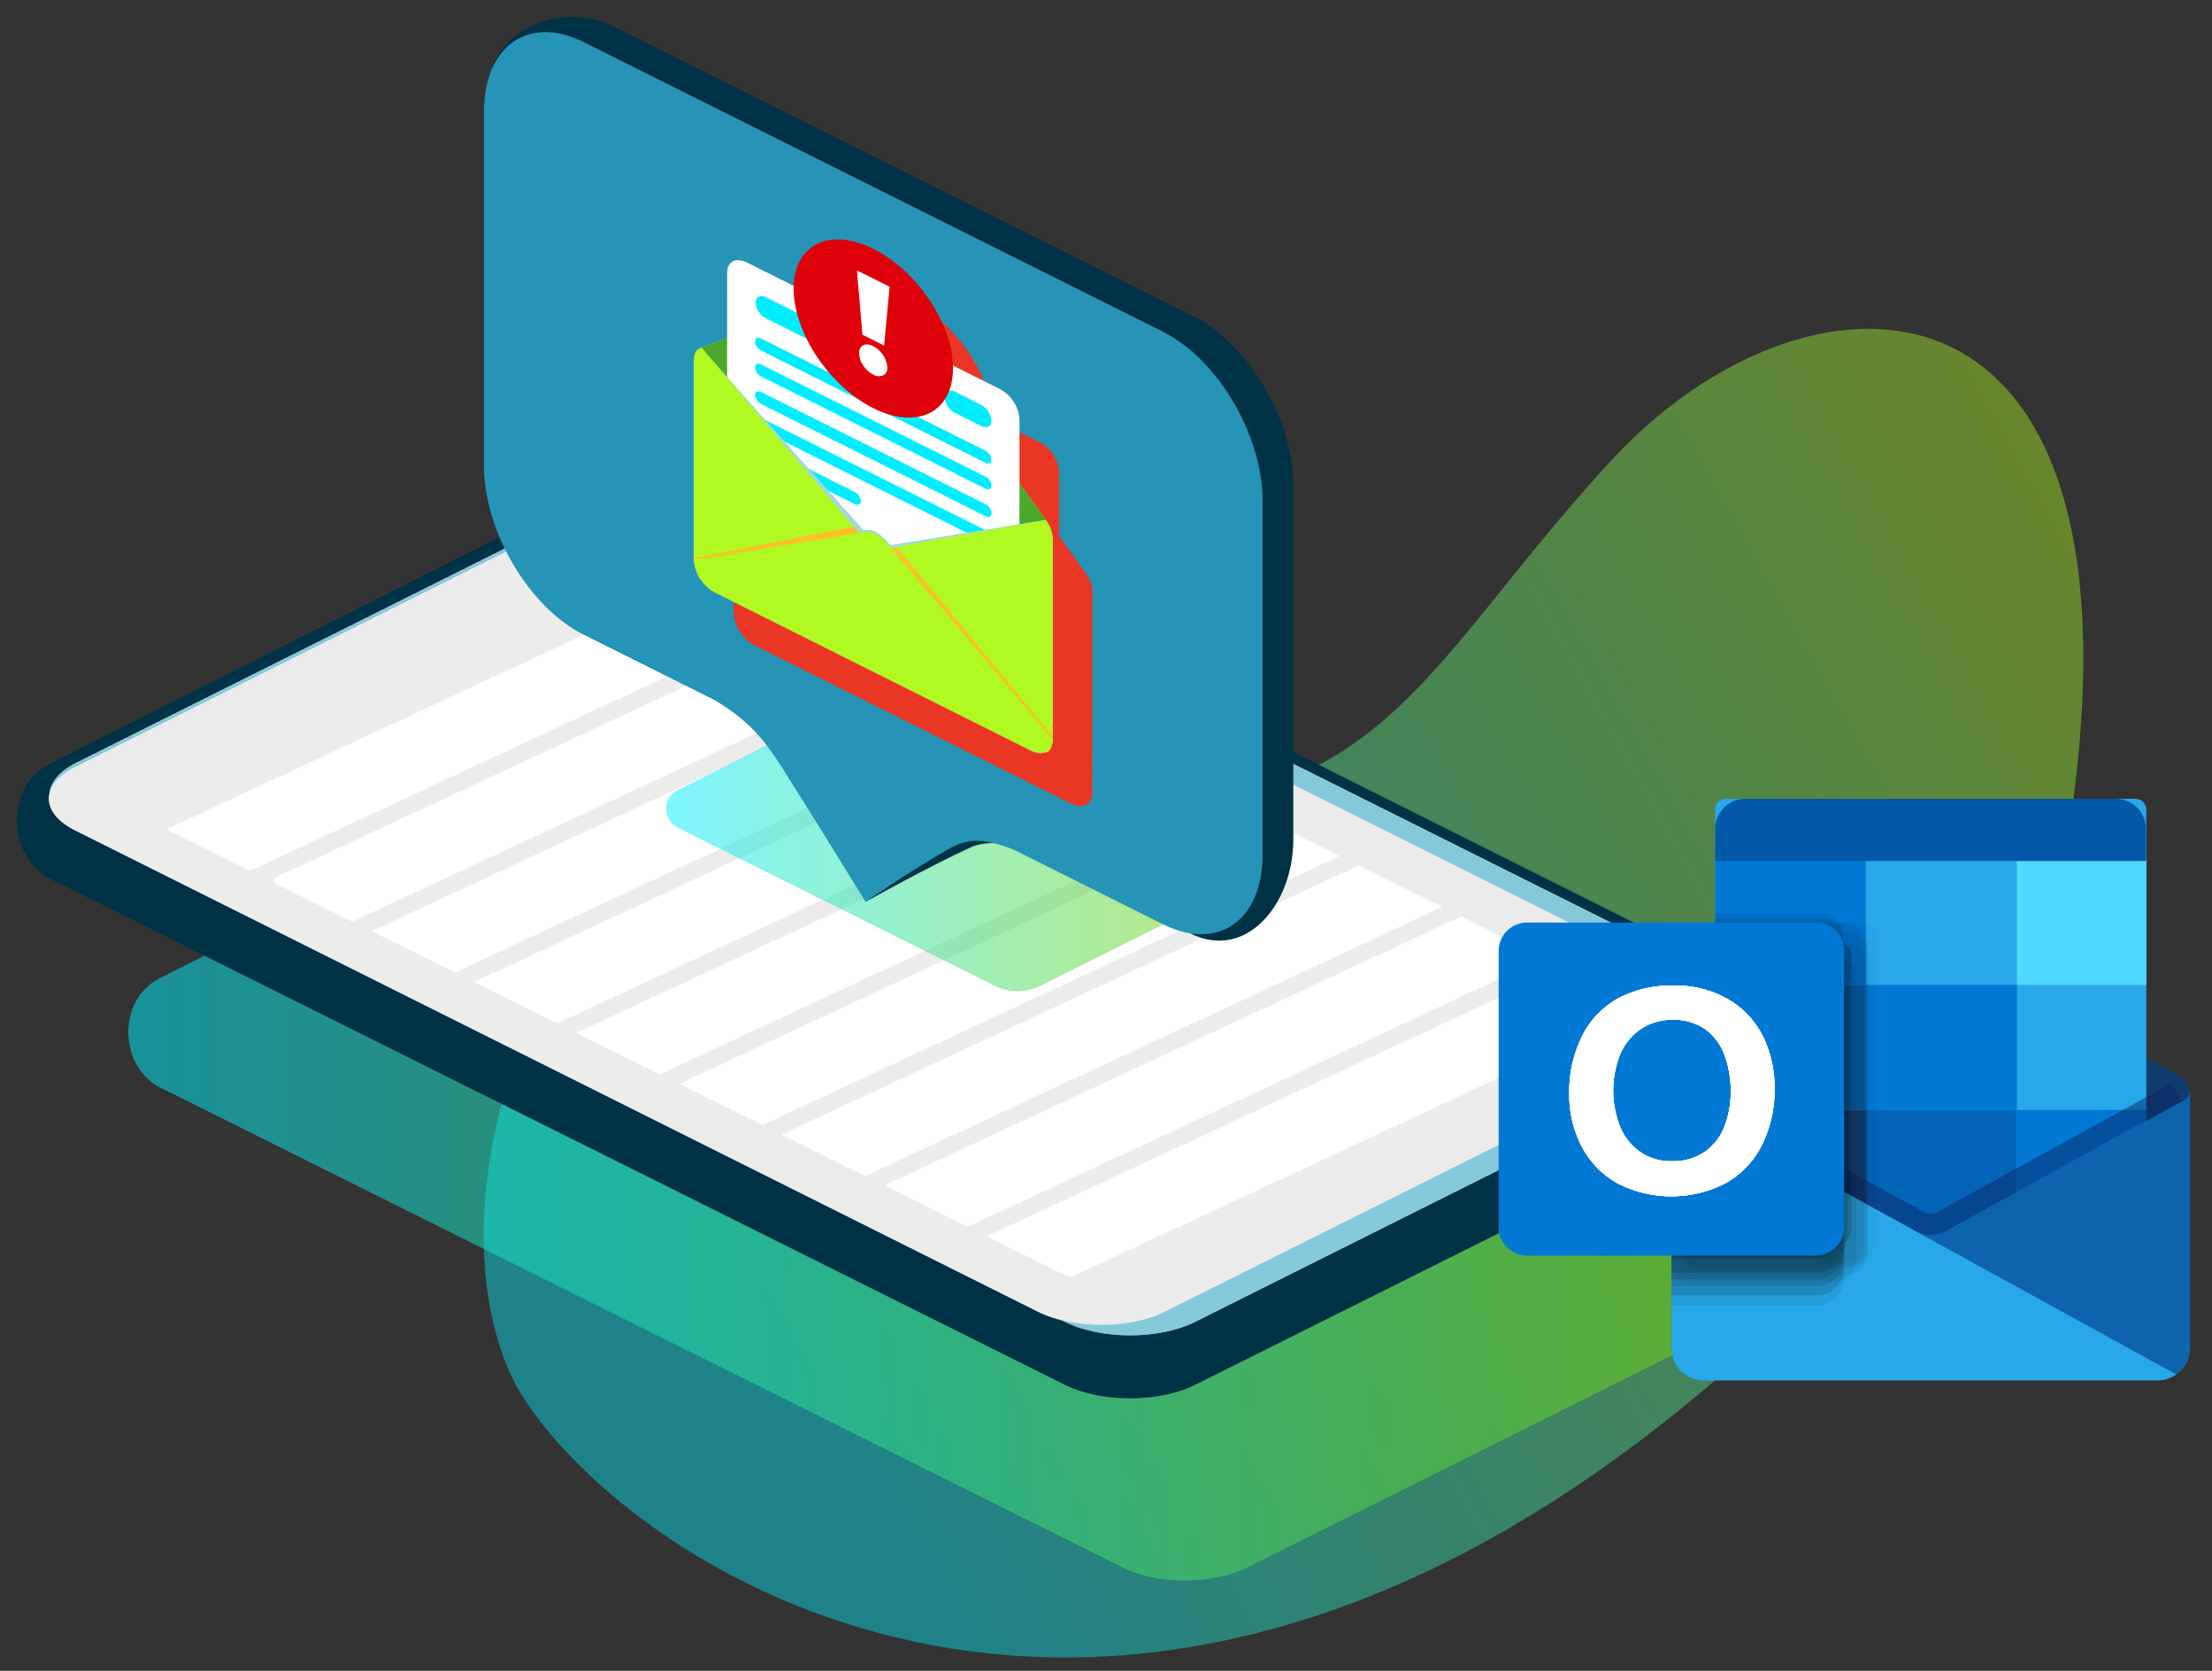 <svg xmlns="http://www.w3.org/2000/svg" xmlns:xlink="http://www.w3.org/1999/xlink" viewBox="0 0 395.523 298.826">
  <rect x="0" y="0" width="395.523" height="298.826" fill="#333333" stroke="none"/>
  <defs>
    <path id="reuse-35" fill="url(#L)" d="M47.106,89.218a15.94,15.94,0,0,1,6.405-6.848,20.132,20.132,0,0,1,10.213-2.361,18.478,18.478,0,0,1,9.446,2.361,15.851,15.851,0,0,1,6.258,6.494,20.662,20.662,0,0,1,2.184,9.623,21.754,21.754,0,0,1-2.273,10.066,15.94,15.94,0,0,1-6.435,6.76,21.105,21.105,0,0,1-19.452,0,16.265,16.265,0,0,1-6.317-6.553,20.1,20.1,0,0,1-2.214-9.5,22.138,22.138,0,0,1,2.184-9.977Zm6.907,16.058a10.1,10.1,0,0,0,3.6,4.487,9.564,9.564,0,0,0,5.638,1.653,10.007,10.007,0,0,0,5.9-1.682,9.741,9.741,0,0,0,3.513-4.516,17.032,17.032,0,0,0,1.122-6.287,18.183,18.183,0,0,0-1.063-6.376,9.976,9.976,0,0,0-3.365-4.664,9.623,9.623,0,0,0-5.9-1.771A9.859,9.859,0,0,0,57.7,87.772a10.449,10.449,0,0,0-3.69,4.516A17.475,17.475,0,0,0,54.014,105.276Z"/>
    <path id="reuse-34" fill="#fff" d="M47.106,89.218a15.94,15.94,0,0,1,6.405-6.848,20.132,20.132,0,0,1,10.213-2.361,18.478,18.478,0,0,1,9.446,2.361,15.851,15.851,0,0,1,6.258,6.494,20.662,20.662,0,0,1,2.184,9.623,21.754,21.754,0,0,1-2.273,10.066,15.94,15.94,0,0,1-6.435,6.76,21.105,21.105,0,0,1-19.452,0,16.265,16.265,0,0,1-6.317-6.553,20.1,20.1,0,0,1-2.214-9.5,22.138,22.138,0,0,1,2.184-9.977Zm6.907,16.058a10.1,10.1,0,0,0,3.6,4.487,9.564,9.564,0,0,0,5.638,1.653,10.007,10.007,0,0,0,5.9-1.682,9.741,9.741,0,0,0,3.513-4.516,17.032,17.032,0,0,0,1.122-6.287,18.183,18.183,0,0,0-1.063-6.376,9.976,9.976,0,0,0-3.365-4.664,9.623,9.623,0,0,0-5.9-1.771A9.859,9.859,0,0,0,57.7,87.772a10.449,10.449,0,0,0-3.69,4.516A17.475,17.475,0,0,0,54.014,105.276Z"/>
    <path id="reuse-33" fill="#fff" d="M1816.674,3797.791l.018.009Z"/>
    <path id="reuse-32" fill="#fff" d="M2051.871,3688.094h0l.1-.048Z"/>
    <path id="reuse-31" fill="#fff" d="M2018.157,3671.2l-.017-.008Z"/>
    <path id="reuse-30" d="M0 0L0 0"/>
    <path id="reuse-29" fill="#fff" d="M1801.659,3630.749l14.891,7.388-103.194,48.121-14.891-7.388Z"/>
    <path id="reuse-28" fill="#fff" d="M1718.009,3589.247l14.891,7.388-103.195,48.12-14.891-7.388Z"/>
    <path id="reuse-27" fill="#fff" d="M1550.731,3506.254l14.891,7.388-103.194,48.121-14.891-7.389Z"/>
    <path id="reuse-26" fill="#fff" d="M1774.872,3777.052l.018.009Z"/>
    <path id="reuse-25" fill="#fff" d="M2010.069,3667.354h0l.1-.048Z"/>
    <path id="reuse-24" fill="#fff" d="M1976.333,3650.451l-.018-.009Z"/>
    <path id="reuse-23" fill="#fff" d="M1699.224,3739.358h0l-.1.048Z"/>
    <path id="reuse-22" fill="#fff" d="M1733.047,3756.3l.018.008Z"/>
    <path id="reuse-21" fill="#fff" d="M1968.244,3646.6h0l.1-.048Z"/>
    <path id="reuse-20" fill="#fff" d="M1934.531,3629.711l-.018-.009Z"/>
    <path id="reuse-19" fill="#fff" d="M1691.222,3735.55l.018.009Z"/>
    <path id="reuse-18" fill="#fff" d="M1926.419,3625.852h0l.1-.048Z"/>
    <path id="reuse-17" fill="#fff" d="M1892.706,3608.96l-.018-.009Z"/>
    <path id="reuse-16" fill="#fff" d="M1615.574,3697.856h0l-.1.048Z"/>
    <path id="reuse-15" fill="#fff" d="M1649.4,3714.8l.018.008Z"/>
    <path id="reuse-14" fill="#fff" d="M1884.594,3605.1h0l.1-.048Z"/>
    <path id="reuse-13" fill="#fff" d="M1850.881,3588.209l-.018-.009Z"/>
    <path id="reuse-12" fill="#fff" d="M1607.595,3694.059l.018.009Z"/>
    <path id="reuse-11" fill="#fff" d="M1842.793,3584.361h0l.1-.048Z"/>
    <path id="reuse-10" fill="#fff" d="M1809.056,3567.458l-.018-.009Z"/>
    <path id="reuse-9" fill="#fff" d="M1565.77,3673.307l.018.008Z"/>
    <path id="reuse-8" fill="#fff" d="M1800.968,3563.61h0l.1-.048Z"/>
    <path id="reuse-7" fill="#fff" d="M1767.254,3546.719l-.018-.009Z"/>
    <path id="reuse-6" fill="#fff" d="M1523.945,3652.556l.018.009Z"/>
    <path id="reuse-5" fill="#fff" d="M1759.142,3542.859h0l.1-.048Z"/>
    <path id="reuse-4" fill="#fff" d="M1725.429,3525.968l-.018-.009Z"/>
    <path id="reuse-3" fill="#fff" d="M1448.3,3614.864h0l-.1.048Z"/>
    <path id="reuse-2" fill="#fff" d="M1482.12,3631.805l.018.009Z"/>
    <path id="reuse-1" fill="#fff" d="M1717.318,3522.108h0l.1-.048Z"/>
    <path id="reuse-0" fill="#fff" d="M1683.6,3505.216l-.018-.009Z"/>
  </defs>
  <defs>
    <clipPath id="a">
      <path fill="none" d="M-3 -3H392.523V295.826H-3z"/>
    </clipPath>
    <clipPath id="d">
      <use transform="translate(-1683.586 -3505.207)" xlink:href="#reuse-0"/>
    </clipPath>
    <clipPath id="e">
      <use transform="translate(-1717.318 -3522.06)" xlink:href="#reuse-1"/>
    </clipPath>
    <clipPath id="f">
      <use transform="translate(-1482.12 -3631.805)" xlink:href="#reuse-2"/>
    </clipPath>
    <clipPath id="g">
      <use transform="translate(-1448.194 -3614.864)" xlink:href="#reuse-3"/>
    </clipPath>
    <clipPath id="h">
      <use transform="translate(-1725.411 -3525.959)" xlink:href="#reuse-4"/>
    </clipPath>
    <clipPath id="i">
      <use transform="translate(-1759.142 -3542.811)" xlink:href="#reuse-5"/>
    </clipPath>
    <clipPath id="j">
      <use transform="translate(-1523.945 -3652.556)" xlink:href="#reuse-6"/>
    </clipPath>
    <clipPath id="k">
      <use transform="translate(-1767.236 -3546.71)" xlink:href="#reuse-7"/>
    </clipPath>
    <clipPath id="l">
      <use transform="translate(-1800.968 -3563.562)" xlink:href="#reuse-8"/>
    </clipPath>
    <clipPath id="m">
      <use transform="translate(-1565.77 -3673.307)" xlink:href="#reuse-9"/>
    </clipPath>
    <clipPath id="n">
      <use transform="translate(-1809.038 -3567.449)" xlink:href="#reuse-10"/>
    </clipPath>
    <clipPath id="o">
      <use transform="translate(-1842.793 -3584.313)" xlink:href="#reuse-11"/>
    </clipPath>
    <clipPath id="p">
      <use transform="translate(-1607.595 -3694.059)" xlink:href="#reuse-12"/>
    </clipPath>
    <clipPath id="q">
      <use transform="translate(-1850.863 -3588.2)" xlink:href="#reuse-13"/>
    </clipPath>
    <clipPath id="r">
      <use transform="translate(-1884.594 -3605.053)" xlink:href="#reuse-14"/>
    </clipPath>
    <clipPath id="s">
      <use transform="translate(-1649.397 -3714.798)" xlink:href="#reuse-15"/>
    </clipPath>
    <clipPath id="t">
      <use transform="translate(-1615.471 -3697.856)" xlink:href="#reuse-16"/>
    </clipPath>
    <clipPath id="u">
      <use transform="translate(-1892.688 -3608.951)" xlink:href="#reuse-17"/>
    </clipPath>
    <clipPath id="v">
      <use transform="translate(-1926.419 -3625.804)" xlink:href="#reuse-18"/>
    </clipPath>
    <clipPath id="w">
      <use transform="translate(-1691.222 -3735.55)" xlink:href="#reuse-19"/>
    </clipPath>
    <clipPath id="x">
      <use transform="translate(-1934.513 -3629.702)" xlink:href="#reuse-20"/>
    </clipPath>
    <clipPath id="y">
      <use transform="translate(-1968.244 -3646.555)" xlink:href="#reuse-21"/>
    </clipPath>
    <clipPath id="z">
      <use transform="translate(-1733.047 -3756.301)" xlink:href="#reuse-22"/>
    </clipPath>
    <clipPath id="A">
      <use transform="translate(-1699.121 -3739.358)" xlink:href="#reuse-23"/>
    </clipPath>
    <clipPath id="B">
      <use transform="translate(-1976.315 -3650.442)" xlink:href="#reuse-24"/>
    </clipPath>
    <clipPath id="C">
      <use transform="translate(-2010.069 -3667.306)" xlink:href="#reuse-25"/>
    </clipPath>
    <clipPath id="D">
      <use transform="translate(-1774.872 -3777.052)" xlink:href="#reuse-26"/>
    </clipPath>
    <clipPath id="E">
      <use transform="translate(-1447.537 -3506.254)" xlink:href="#reuse-27"/>
    </clipPath>
    <clipPath id="F">
      <use transform="translate(-1614.814 -3589.247)" xlink:href="#reuse-28"/>
    </clipPath>
    <clipPath id="G">
      <use transform="translate(-1698.464 -3630.749)" xlink:href="#reuse-29"/>
    </clipPath>
    <clipPath id="H">
      <use transform="translate(-2018.14 -3671.193)" xlink:href="#reuse-31"/>
    </clipPath>
    <clipPath id="I">
      <use transform="translate(-2051.871 -3688.046)" xlink:href="#reuse-32"/>
    </clipPath>
    <clipPath id="J">
      <use transform="translate(-1816.674 -3797.791)" xlink:href="#reuse-33"/>
    </clipPath>
    <linearGradient id="b" x1=".137" x2=".883" y1=".588" y2=".597" gradientUnits="objectBoundingBox">
      <stop offset="0" stop-color="#b0f921"/>
      <stop offset="1" stop-color="#00edff"/>
    </linearGradient>
    <linearGradient id="c" x2="1" y1=".5" y2=".5" gradientUnits="objectBoundingBox">
      <stop offset="0" stop-color="#00edff"/>
      <stop offset="1" stop-color="#7bd100"/>
    </linearGradient>
    <linearGradient id="K" x1="-5.228" x2="-5.256" y1="23.073" y2="23.04" gradientUnits="objectBoundingBox">
      <stop offset="0" stop-color="#35b8f1"/>
      <stop offset=".75" stop-color="#0d64ad"/>
    </linearGradient>
    <linearGradient id="L" x1="-12.399" x2="-12.399" y1="31.752" y2="31.649" gradientUnits="objectBoundingBox">
      <stop offset="0" stop-color="#f2f2f2"/>
      <stop offset="1" stop-color="#fff"/>
    </linearGradient>
  </defs>
  <g clip-path="url(#a)" style="isolation:isolate" transform="translate(3 3)">
    <path fill="url(#b)" d="M320.794,110.915c-1.839,42.024-70.085,98.8-119.962,55.435C141.947,114.3,122.763,139.427,68.26,156.305,12.755,173.492-47.516,132.807,57.8,28.124,258.175-54.905,321.085,68.2,320.794,110.915Z" opacity=".42" transform="rotate(150 187.089 146.821)"/>
    <path fill="#fff" d="M0 0H3.282V93.547H0z" transform="translate(139.694 78.392)"/>
    <path fill="url(#c)" d="M1609.841,3716.926c6.064,3.033,15.987,3.033,22.052,0l95.407-47.648c9.451-4.657,9.263-15.846,1.96-19.365l-173.942-87.089c-6.064-3.032-15.165-3.032-21.23,0l-96.6,48.7c-7.972,4.109-7.11,16.7,1.087,19.963Z" opacity=".51" style="mix-blend-mode:multiply;isolation:isolate" transform="translate(-1412.006 -3439.521)"/>
    <path fill="#003245" d="M1573.9,3631.541c6.39,3.2,16.845,3.2,23.235,0l100.529-50.206c9.958-4.907,9.761-16.7,2.065-20.4l-183.28-91.764c-6.39-3.194-15.98-3.194-22.37,0l-101.785,51.31c-8.4,4.33-7.492,17.6,1.145,21.036Z" transform="translate(-1386.459 -3386.853)"/>
    <path fill="#e9ffff" d="M1581.385,3623.612c6.39,3.2,16.845,3.2,23.235,0l96.993-48.5c6.39-3.194,6.39-8.423,0-11.617L1524.8,3475.092c-6.389-3.2-16.846-3.2-23.235,0l-96.992,48.5c-6.39,3.195-6.39,8.423,0,11.618Z" transform="translate(-1393.94 -3390.181)"/>
    <path fill="#2694b6" d="M1581.385,3623.612c6.39,3.2,16.845,3.2,23.235,0l96.993-48.5c6.39-3.194,6.39-8.423,0-11.617L1524.8,3475.092c-6.389-3.2-16.846-3.2-23.235,0l-96.992,48.5c-6.39,3.195-6.39,8.423,0,11.618Z" opacity=".51" style="mix-blend-mode:multiply;isolation:isolate" transform="translate(-1393.94 -3390.181)"/>
    <path fill="#ececec" d="M1576.394,3624.507c6.224,3.112,16.408,3.112,22.632,0l94.474-47.237c6.224-3.112,6.224-8.2,0-11.316l-172.222-86.111c-6.224-3.112-16.409-3.112-22.632,0l-94.474,47.237c-6.224,3.112-6.224,8.2,0,11.316Z" transform="translate(-1393.785 -3392.884)"/>
    <g style="isolation:isolate">
      <use transform="translate(-1553.327 -3408.44)" xlink:href="#reuse-0"/>
      <g clip-path="url(#d)" transform="translate(130.259 96.767)">
        <path fill="#fff" d="M1683.586 3505.207l14.891 7.388zM1683.6 3505.216l-.018-.009z" transform="translate(-1683.586 -3505.207)"/>
      </g>
    </g>
    <g style="isolation:isolate">
      <use transform="translate(-1572.272 -3417.904)" xlink:href="#reuse-1"/>
      <g clip-path="url(#e)" transform="translate(145.046 104.156)">
        <path fill="#fff" d="M1585.355,3522.06l-103.194,48.12Z" transform="translate(-1585.252 -3522.06)"/>
        <use transform="translate(-1717.318 -3522.06)" xlink:href="#reuse-1"/>
      </g>
    </g>
    <g style="isolation:isolate">
      <use transform="translate(-1440.183 -3479.538)" xlink:href="#reuse-2"/>
      <g clip-path="url(#f)" transform="translate(41.937 152.267)">
        <path fill="#fff" d="M1463.085,3622.361l-14.891-7.388Z" transform="translate(-1463.067 -3622.352)"/>
      </g>
    </g>
    <g style="isolation:isolate">
      <use transform="translate(-1421.13 -3470.024)" xlink:href="#reuse-3"/>
      <g clip-path="url(#g)" transform="translate(27.064 144.84)">
        <path fill="#fff" d="M1448.194,3553.328l103.194-48.121Z" transform="translate(-1448.194 -3553.279)"/>
        <use transform="translate(-1448.194 -3614.864)" xlink:href="#reuse-3"/>
      </g>
    </g>
    <g style="isolation:isolate">
      <use transform="translate(-1576.817 -3420.094)" xlink:href="#reuse-4"/>
      <g clip-path="url(#h)" transform="translate(148.594 105.865)">
        <path fill="#fff" d="M1725.411 3525.959l14.891 7.388zM1725.429 3525.968l-.018-.009z" transform="translate(-1725.411 -3525.959)"/>
      </g>
    </g>
    <g style="isolation:isolate">
      <use transform="translate(-1595.76 -3429.558)" xlink:href="#reuse-5"/>
      <g clip-path="url(#i)" transform="translate(163.382 113.253)">
        <path fill="#fff" d="M1627.181,3542.811l-103.195,48.12Z" transform="translate(-1627.077 -3542.811)"/>
        <use transform="translate(-1759.142 -3542.811)" xlink:href="#reuse-5"/>
      </g>
    </g>
    <g style="isolation:isolate">
      <use transform="translate(-1463.672 -3491.192)" xlink:href="#reuse-6"/>
      <g clip-path="url(#j)" transform="translate(60.273 161.364)">
        <path fill="#fff" d="M1504.91,3643.112l-14.891-7.388Z" transform="translate(-1504.892 -3643.103)"/>
        <use transform="translate(-1523.945 -3652.556)" xlink:href="#reuse-6"/>
      </g>
    </g>
    <g style="isolation:isolate">
      <use transform="translate(-1600.306 -3431.748)" xlink:href="#reuse-7"/>
      <g clip-path="url(#k)" transform="translate(166.93 114.962)">
        <path fill="#fff" d="M1767.236 3546.71l14.891 7.388zM1767.254 3546.719l-.018-.009z" transform="translate(-1767.236 -3546.71)"/>
      </g>
    </g>
    <g style="isolation:isolate">
      <use transform="translate(-1619.25 -3441.212)" xlink:href="#reuse-8"/>
      <g clip-path="url(#l)" transform="translate(181.718 122.35)">
        <path fill="#fff" d="M1669.005,3563.562l-103.194,48.12Z" transform="translate(-1668.902 -3563.562)"/>
        <use transform="translate(-1800.968 -3563.562)" xlink:href="#reuse-8"/>
      </g>
    </g>
    <g style="isolation:isolate">
      <use transform="translate(-1487.161 -3502.846)" xlink:href="#reuse-9"/>
      <g clip-path="url(#m)" transform="translate(78.609 170.461)">
        <path fill="#fff" d="M1546.735,3663.863l-14.891-7.388Z" transform="translate(-1546.717 -3663.854)"/>
        <use transform="translate(-1565.77 -3673.307)" xlink:href="#reuse-9"/>
      </g>
    </g>
    <g style="isolation:isolate">
      <use transform="translate(-1623.782 -3443.395)" xlink:href="#reuse-10"/>
      <g clip-path="url(#n)" transform="translate(185.256 124.054)">
        <path fill="#fff" d="M1809.038 3567.449l14.9 7.393zM1809.056 3567.458l-.018-.009z" transform="translate(-1809.038 -3567.449)"/>
      </g>
    </g>
    <g style="isolation:isolate">
      <use transform="translate(-1642.739 -3452.866)" xlink:href="#reuse-11"/>
      <g clip-path="url(#o)" transform="translate(200.054 131.447)">
        <path fill="#fff" d="M1710.83,3584.313l-103.194,48.12Z" transform="translate(-1710.727 -3584.313)"/>
        <use transform="translate(-1842.793 -3584.313)" xlink:href="#reuse-11"/>
      </g>
    </g>
    <g style="isolation:isolate">
      <use transform="translate(-1510.65 -3514.501)" xlink:href="#reuse-12"/>
      <g clip-path="url(#p)" transform="translate(96.945 179.558)">
        <path fill="#fff" d="M1588.547,3684.608l-14.9-7.393Z" transform="translate(-1588.529 -3684.598)"/>
        <use transform="translate(-1607.595 -3694.059)" xlink:href="#reuse-12"/>
      </g>
    </g>
    <g style="isolation:isolate">
      <use transform="translate(-1647.271 -3455.049)" xlink:href="#reuse-13"/>
      <g clip-path="url(#q)" transform="translate(203.592 133.151)">
        <path fill="#fff" d="M1850.863 3588.2l14.891 7.388zM1850.881 3588.209l-.018-.009z" transform="translate(-1850.863 -3588.2)"/>
      </g>
    </g>
    <g style="isolation:isolate">
      <use transform="translate(-1666.215 -3464.514)" xlink:href="#reuse-14"/>
      <g clip-path="url(#r)" transform="translate(218.379 140.539)">
        <path fill="#fff" d="M1752.632,3605.053l-103.194,48.12Z" transform="translate(-1752.529 -3605.053)"/>
        <use transform="translate(-1884.594 -3605.053)" xlink:href="#reuse-14"/>
      </g>
    </g>
    <g style="isolation:isolate">
      <use transform="translate(-1534.127 -3526.148)" xlink:href="#reuse-15"/>
      <g clip-path="url(#s)" transform="translate(115.27 188.65)">
        <path fill="#fff" d="M1630.362,3705.353l-14.891-7.388Z" transform="translate(-1630.344 -3705.344)"/>
        <use transform="translate(-1649.397 -3714.798)" xlink:href="#reuse-15"/>
      </g>
    </g>
    <g style="isolation:isolate">
      <use transform="translate(-1515.074 -3516.633)" xlink:href="#reuse-16"/>
      <g clip-path="url(#t)" transform="translate(100.397 181.223)">
        <path fill="#fff" d="M1615.471,3636.32l103.194-48.12Z" transform="translate(-1615.471 -3636.272)"/>
        <use transform="translate(-1615.471 -3697.856)" xlink:href="#reuse-16"/>
      </g>
    </g>
    <g style="isolation:isolate">
      <use transform="translate(-1670.76 -3466.703)" xlink:href="#reuse-17"/>
      <g clip-path="url(#u)" transform="translate(221.928 142.248)">
        <path fill="#fff" d="M1892.688 3608.951l14.891 7.388zM1892.706 3608.96l-.018-.009z" transform="translate(-1892.688 -3608.951)"/>
      </g>
    </g>
    <g style="isolation:isolate">
      <use transform="translate(-1689.704 -3476.168)" xlink:href="#reuse-18"/>
      <g clip-path="url(#v)" transform="translate(236.715 149.636)">
        <path fill="#fff" d="M1794.457,3625.8l-103.194,48.12Z" transform="translate(-1794.354 -3625.804)"/>
        <use transform="translate(-1926.419 -3625.804)" xlink:href="#reuse-18"/>
      </g>
    </g>
    <g style="isolation:isolate">
      <use transform="translate(-1557.616 -3537.803)" xlink:href="#reuse-19"/>
      <g clip-path="url(#w)" transform="translate(133.606 197.747)">
        <path fill="#fff" d="M1672.187,3726.1l-14.891-7.388Z" transform="translate(-1672.169 -3726.096)"/>
        <use transform="translate(-1691.222 -3735.55)" xlink:href="#reuse-19"/>
      </g>
    </g>
    <g style="isolation:isolate">
      <use transform="translate(-1694.25 -3478.357)" xlink:href="#reuse-20"/>
      <g clip-path="url(#x)" transform="translate(240.263 151.345)">
        <path fill="#fff" d="M1934.513 3629.7l14.891 7.388zM1934.531 3629.711l-.018-.009z" transform="translate(-1934.513 -3629.702)"/>
      </g>
    </g>
    <g style="isolation:isolate">
      <use transform="translate(-1713.193 -3487.822)" xlink:href="#reuse-21"/>
      <g clip-path="url(#y)" transform="translate(255.051 158.733)">
        <path fill="#fff" d="M1836.283,3646.555l-103.194,48.12Z" transform="translate(-1836.179 -3646.555)"/>
        <use transform="translate(-1968.244 -3646.555)" xlink:href="#reuse-21"/>
      </g>
    </g>
    <g style="isolation:isolate">
      <use transform="translate(-1581.105 -3549.457)" xlink:href="#reuse-22"/>
      <g clip-path="url(#z)" transform="translate(151.942 206.844)">
        <path fill="#fff" d="M1714.012,3746.856l-14.891-7.388Z" transform="translate(-1713.994 -3746.847)"/>
        <use transform="translate(-1733.047 -3756.301)" xlink:href="#reuse-22"/>
      </g>
    </g>
    <g style="isolation:isolate">
      <use transform="translate(-1562.052 -3539.941)" xlink:href="#reuse-23"/>
      <g clip-path="url(#A)" transform="translate(137.069 199.417)">
        <path fill="#fff" d="M1699.121,3677.823l103.194-48.121Z" transform="translate(-1699.121 -3677.774)"/>
        <use transform="translate(-1699.121 -3739.358)" xlink:href="#reuse-23"/>
      </g>
    </g>
    <g style="isolation:isolate">
      <use transform="translate(-1717.726 -3490.005)" xlink:href="#reuse-24"/>
      <g clip-path="url(#B)" transform="translate(258.589 160.437)">
        <path fill="#fff" d="M1976.315 3650.442l14.9 7.393zM1976.333 3650.451l-.018-.009z" transform="translate(-1976.315 -3650.442)"/>
      </g>
    </g>
    <g style="isolation:isolate">
      <use transform="translate(-1736.682 -3499.476)" xlink:href="#reuse-25"/>
      <g clip-path="url(#C)" transform="translate(273.387 167.83)">
        <path fill="#fff" d="M1878.107,3667.306l-103.194,48.12Z" transform="translate(-1878.004 -3667.306)"/>
        <use transform="translate(-2010.069 -3667.306)" xlink:href="#reuse-25"/>
      </g>
    </g>
    <g style="isolation:isolate">
      <use transform="translate(-1604.594 -3561.11)" xlink:href="#reuse-26"/>
      <g clip-path="url(#D)" transform="translate(170.278 215.942)">
        <path fill="#fff" d="M1755.824,3767.6l-14.9-7.394Z" transform="translate(-1755.806 -3767.591)"/>
        <use transform="translate(-1774.872 -3777.052)" xlink:href="#reuse-26"/>
      </g>
    </g>
    <g style="isolation:isolate">
      <use transform="translate(-1420.761 -3409.028)" xlink:href="#reuse-27"/>
      <g clip-path="url(#E)" transform="translate(26.776 97.226)">
        <use transform="translate(-1447.537 -3506.254)" xlink:href="#reuse-27"/>
      </g>
    </g>
    <path fill="#fff" d="M1593.954,3527.24l13.368,6.633a.664.664,0,0,1-.015,1.2l-101.654,47.4a.667.667,0,0,1-.576-.007l-13.368-6.633a.664.664,0,0,1,.015-1.2l101.654-47.4A.665.665,0,0,1,1593.954,3527.24Z" transform="translate(-1445.362 -3420.775)"/>
    <path fill="#fff" d="M1634.6,3547.756l14.891,7.389-103.194,48.12-14.652-7.27a.128.128,0,0,1,0-.23Z" transform="translate(-1467.954 -3432.335)"/>
    <path fill="#fff" d="M1676.327,3568.52l14.745,7.315a.069.069,0,0,1,0,.123L1588.034,3624a.069.069,0,0,1-.059,0l-14.744-7.316a.068.068,0,0,1,0-.123l103.036-48.046A.071.071,0,0,1,1676.327,3568.52Z" transform="translate(-1491.33 -3443.993)"/>
    <g style="isolation:isolate">
      <use transform="translate(-1514.705 -3455.637)" xlink:href="#reuse-28"/>
      <g clip-path="url(#F)" transform="translate(100.109 133.61)">
        <use transform="translate(-1614.814 -3589.247)" xlink:href="#reuse-28"/>
      </g>
    </g>
    <path fill="#fff" d="M1760.287,3610.075l14.4,7.142a.216.216,0,0,1,0,.389l-102.695,47.887a.213.213,0,0,1-.187,0l-14.4-7.143a.216.216,0,0,1,0-.389l102.695-47.887A.217.217,0,0,1,1760.287,3610.075Z" transform="translate(-1538.554 -3467.321)"/>
    <g style="isolation:isolate">
      <use transform="translate(-1561.683 -3478.945)" xlink:href="#reuse-29"/>
      <g clip-path="url(#G)" transform="translate(136.781 151.804)">
        <use transform="translate(-1698.464 -3630.749)" xlink:href="#reuse-29"/>
      </g>
    </g>
    <path fill="#fff" d="M1843.9,3651.562l14.427,7.158a.207.207,0,0,1,0,.373l-102.715,47.9a.207.207,0,0,1-.179,0L1741,3699.829a.207.207,0,0,1,0-.372l102.715-47.9A.205.205,0,0,1,1843.9,3651.562Z" transform="translate(-1585.505 -3490.622)"/>
    <g fill="#fff" style="isolation:isolate">
      <use transform="translate(189.505 192.976)" xlink:href="#reuse-30"/>
      <use transform="translate(223.903 176.936)" xlink:href="#reuse-30"/>
    </g>
    <path fill="#fff" d="M1885.61,3672.294l14.538,7.212a.154.154,0,0,1,0,.278l-102.837,47.954a.153.153,0,0,1-.134,0l-14.537-7.212a.155.155,0,0,1,0-.278l102.837-47.954A.155.155,0,0,1,1885.61,3672.294Z" transform="translate(-1608.906 -3502.268)"/>
    <g style="isolation:isolate">
      <use transform="translate(-1741.215 -3501.659)" xlink:href="#reuse-31"/>
      <g clip-path="url(#H)" transform="translate(276.925 169.534)">
        <path fill="#fff" d="M2018.14 3671.193l14.891 7.388zM2018.157 3671.2l-.017-.008z" transform="translate(-2018.14 -3671.193)"/>
      </g>
    </g>
    <g style="isolation:isolate">
      <use transform="translate(-1760.158 -3511.123)" xlink:href="#reuse-32"/>
      <g clip-path="url(#I)" transform="translate(291.713 176.923)">
        <path fill="#fff" d="M1919.909,3688.046l-103.194,48.121Z" transform="translate(-1919.806 -3688.046)"/>
        <use transform="translate(-2051.871 -3688.046)" xlink:href="#reuse-32"/>
      </g>
    </g>
    <g style="isolation:isolate">
      <use transform="translate(-1628.07 -3572.757)" xlink:href="#reuse-33"/>
      <g clip-path="url(#J)" transform="translate(188.604 225.034)">
        <path fill="#fff" d="M1797.639,3788.346l-14.891-7.388Z" transform="translate(-1797.621 -3788.337)"/>
        <use transform="translate(-1816.674 -3797.791)" xlink:href="#reuse-33"/>
      </g>
    </g>
    <path fill="url(#c)" d="M1710.471,3613.613a9.273,9.273,0,0,0,7.336,0l31.742-15.853c3.144-1.549,3.082-5.271.652-6.443l-57.871-28.975a8.618,8.618,0,0,0-7.063,0l-32.139,16.2a3.748,3.748,0,0,0,.362,6.642Z" opacity=".51" style="mix-blend-mode:multiply;isolation:isolate" transform="translate(-1535.186 -3440.103)"/>
    <path fill="#003245" d="M1704.636,3338.072l-103.625-51.823c-9.789-4.9-22.744.693-22.744,12.419l4.946,63.33c0,11.726,8.009,25.325,17.8,30.22l23.481,11.743c5.9,3.58,8.556,6.591,12.071,12.139,7.263,11.466,9.381,26.668,9.381,26.668s11.34-6.353,18.974-9.834c1.559-.711,6.056-1.432,11.959.893l27.209,14.611c9.789,4.9,18.348-5.089,18.348-16.815v-63.331C1722.435,3356.567,1714.425,3342.967,1704.636,3338.072Z" transform="translate(-1494.18 -3284.475)"/>
    <path fill="#2694b6" d="M1698.437,3344.339l-103.625-51.823c-9.789-4.9-17.8.693-17.8,12.419v63.33c0,11.726,8.009,25.325,17.8,30.221l23.481,11.743c5.9,3.58,8.556,6.591,12.071,12.139,7.263,11.466,14.877,23.92,14.877,23.92s7.218-5.037,14.481-9.238c3.514-2.033,6.168-2.39,12.071-.065l26.645,13.325c9.789,4.9,17.8-.693,17.8-12.419v-63.33C1716.235,3362.834,1708.226,3349.235,1698.437,3344.339Z" transform="translate(-1493.476 -3287.995)"/>
    <g fill="#ea3624" style="mix-blend-mode:multiply;isolation:isolate">
      <path d="M1742.97,3455.707a5.662,5.662,0,0,0-1.23-3.838h0l-4.7-6.588,0-11.5a6.692,6.692,0,0,0-3.557-5.336l-8.356-4.183c.005.169.013.339.013.506,0,7.869-6.379,11.058-14.248,7.123s-14.248-13.5-14.248-21.373c0-.171.007-.338.013-.5l-8.337-4.172c-1.963-.983-3.558-.188-3.559,1.775l0,11.723-4.567,1.718,0,0c-.583.235-1.354.41-1.353,2.556l-.015,35.448a7.3,7.3,0,0,0,3.88,5.824l56.37,28.21h0l.007,0c2.143,1.072,3.884.208,3.884-1.935l-.006-.007Z" transform="translate(-1550.651 -3352.397)"/>
      <path d="M1733.731,3427.139c7.869,3.935,14.248.746,14.248-7.123,0-.167-.007-.337-.013-.506-.264-7.769-6.534-17.015-14.235-20.867s-13.966-.879-14.235,6.618c-.006.167-.013.333-.013.505C1719.483,3413.634,1725.862,3423.2,1733.731,3427.139Z" transform="translate(-1573.487 -3347.646)"/>
    </g>
    <path fill="#ffbf29" d="M1726.774,3489.744c0,2.143-1.741,3.006-3.885,1.934l-56.37-28.211a7.3,7.3,0,0,1-3.88-5.824l.015-35.448c0-2.146,1.737-3.012,3.882-1.939l56.371,28.211a7.3,7.3,0,0,1,3.88,5.825Z" transform="translate(-1541.563 -3360.473)"/>
    <path fill="#ffbf29" d="M1727.229,3436.293c0,2.874-.721,6.307-2.865,5.235l-56.371-28.21c-2.143-1.071-2.734-5.161-2.733-8.037l28.4-10.684s1.82-.893,2.926-.34c1.237.617,3.029,3.321,3.029,3.321Z" transform="translate(-1543.036 -3346.028)"/>
    <path fill="#4ba82c" d="M1727.229,3436.293c0,2.874-.721,6.307-2.865,5.235l-56.371-28.21c-2.143-1.071-2.734-5.161-2.733-8.037l28.4-10.684s1.82-.893,2.926-.34c1.237.617,3.029,3.321,3.029,3.321Z" style="mix-blend-mode:multiply;isolation:isolate" transform="translate(-1543.036 -3346.028)"/>
    <path fill="#fff" d="M1728.433,3460.346c0,1.965-1.6,2.759-3.56,1.779l-45.162-22.6a6.69,6.69,0,0,1-3.556-5.338l.018-48.211c0-1.964,1.6-2.758,3.559-1.775l45.163,22.6a6.693,6.693,0,0,1,3.557,5.336Z" transform="translate(-1549.153 -3340.243)"/>
    <path fill="#00edff" d="M1729.86,3469.656c0,.593-.481.833-1.074.536l-40.122-20.065a2.022,2.022,0,0,1-1.074-1.611h0c0-.593.481-.833,1.074-.536l40.122,20.065a2.02,2.02,0,0,1,1.074,1.611Z" transform="translate(-1555.575 -3376.229)"/>
    <path fill="#00edff" d="M1706.492,3469.074c0,.594-.481.834-1.075.537l-16.753-8.378a2.022,2.022,0,0,1-1.074-1.612h0c0-.594.481-.833,1.074-.536l16.753,8.378a2.021,2.021,0,0,1,1.075,1.611Z" transform="translate(-1555.575 -3382.466)"/>
    <path fill="#9fdae0" d="M1727.234,3529.636c0,2.092-1.653,2.966-3.69,1.946l-53.583-26.818a7.019,7.019,0,0,1-3.688-5.638l28.084-5.158a4.579,4.579,0,0,1,2.736.045,11.2,11.2,0,0,1,2.672,2.5Z" style="mix-blend-mode:multiply;isolation:isolate" transform="translate(-1543.604 -3402.014)"/>
    <path fill="#9fdae0" d="M1726.774,3489.74c0,2.143-1.741,3.006-3.885,1.934l-56.37-28.21a7.3,7.3,0,0,1-3.88-5.824l.015-35.448c0-2.146.881-2.317,1.37-2.4l28.159,31.613a18.691,18.691,0,0,0,3.243,3.007,5.616,5.616,0,0,0,3.346.386l26.672-4.33c.355,1.019,1.346,1.682,1.342,3.824Z" style="mix-blend-mode:multiply;isolation:isolate" transform="translate(-1541.563 -3360.468)"/>
    <path fill="#b0f921" d="M1726.774,3489.542c0,2.143-1.741,3.006-3.885,1.934l-56.37-28.21a7.3,7.3,0,0,1-3.88-5.824l.015-35.448c0-2.146.77-2.321,1.353-2.556l28.178,33.132a13.343,13.343,0,0,0,2.761,2.55,5.48,5.48,0,0,0,2.93.128l27.681-4.995a5.661,5.661,0,0,1,1.23,3.838Z" transform="translate(-1541.563 -3360.271)"/>
    <path fill="#ffbf29" d="M1726.788,3530.025c0,2.143-.476,3.561-2.62,2.488L1667.8,3504.3c-2.146-1.075-5.147-4-5.144-6.141l28.6-5.666s2.947,3.593,4.025,4.13,3.563-.5,3.563-.5Z" style="mix-blend-mode:multiply;isolation:isolate" transform="translate(-1541.572 -3401.302)"/>
    <path fill="#b0f921" d="M1726.787,3531.755c0,2.143-1.74,3.006-3.884,1.935l-56.37-28.211a7.3,7.3,0,0,1-3.88-5.823l29.546-4.872a4.971,4.971,0,0,1,2.878.082,11.928,11.928,0,0,1,2.813,2.6Z" transform="translate(-1541.571 -3402.481)"/>
    <path fill="#00edff" d="M1706.52,3408.964c0,1.044-.846,1.467-1.89.944l-14.923-7.463a3.556,3.556,0,0,1-1.89-2.835h0c0-1.043.846-1.466,1.89-.945l14.923,7.463a3.557,3.557,0,0,1,1.89,2.836Z" transform="translate(-1555.703 -3348.48)"/>
    <path fill="#00edff" d="M1773.259,3442.34c0,1.044-.847,1.466-1.89.945l-4.612-2.307a3.554,3.554,0,0,1-1.89-2.835h0c0-1.043.846-1.467,1.89-.944l4.612,2.307a3.558,3.558,0,0,1,1.89,2.835Z" transform="translate(-1598.974 -3370.12)"/>
    <path fill="#00edff" d="M1729.86,3437.254c0,.593-.481.833-1.074.537l-40.122-20.065a2.022,2.022,0,0,1-1.074-1.611h0c0-.593.481-.833,1.074-.537l40.122,20.065a2.023,2.023,0,0,1,1.074,1.611Z" transform="translate(-1555.575 -3358.032)"/>
    <path fill="#00edff" d="M1729.86,3447.837c0,.593-.481.833-1.074.536l-40.122-20.066a2.021,2.021,0,0,1-1.074-1.61h0c0-.593.481-.834,1.074-.537l40.122,20.065a2.022,2.022,0,0,1,1.074,1.611Z" transform="translate(-1555.575 -3363.976)"/>
    <path fill="#00edff" d="M1729.86,3459.072c0,.593-.481.833-1.074.537l-40.122-20.065a2.021,2.021,0,0,1-1.074-1.611h0c0-.593.481-.833,1.074-.536l40.122,20.065a2.022,2.022,0,0,1,1.074,1.611Z" transform="translate(-1555.575 -3370.286)"/>
    <path fill="#df0109" d="M1731.8,3398.373c0,7.869-6.379,11.058-14.248,7.122s-14.248-13.5-14.248-21.373,6.379-11.057,14.248-7.122S1731.8,3390.5,1731.8,3398.373Z" transform="translate(-1564.398 -3335.491)"/>
    <g>
      <path fill="#fff" d="M1730.121,3399.45l-.986-11.506,5.843,2.922-.986,10.52Zm1.923,2.044a4.717,4.717,0,0,1,2.525,3.812,1.407,1.407,0,0,1-.745,1.407,1.881,1.881,0,0,1-1.78-.145,4.677,4.677,0,0,1-1.8-1.647,3.928,3.928,0,0,1-.722-2.14C1729.52,3401.362,1730.627,3400.785,1732.045,3401.494Z" transform="translate(-1578.908 -3342.584)"/>
    </g>
    <g>
      <g transform="translate(264.973 139.865)">
        <circle cx="3.217" cy="3.217" r="3.217" fill="#123b6d" transform="translate(117.097 49.207)"/>
        <circle cx="3.867" cy="3.867" r="3.867" fill="#123b6d" transform="translate(29.606 48.056)"/>
        <path fill="#123b6d" d="M96.584,86.27H51.54v2.155l41.915,23.024.561.3a5.9,5.9,0,0,0,5.136,0l.561-.3,41.915-23.024V86.27H96.584" transform="translate(-19.366 -34.348)"/>
        <path fill="#123b6d" d="M96.584,103.5H51.54v-2.155L93.455,78.324l.561-.3a5.9,5.9,0,0,1,5.136,0l.561.3,41.738,23.053V103.5H96.584" transform="translate(-19.366 -51.58)"/>
        <rect width="77.071" height="96.257" fill="#28a8ea" rx="1.84" transform="translate(38.727 .001)"/>
        <path fill="#14447d" d="M53.76,87.53H84.518v23.2H53.76Z" transform="translate(-15.033 -31.888)"/>
        <path fill="#0364b8" d="M62.88,87.53H89.889v23.2H62.88Z" transform="translate(2.768 -31.888)"/>
        <path fill="#0664b2" d="M53.76,79.96H80.68V102.3H53.76Z" transform="translate(-15.033 -46.663)"/>
        <path fill="#0078d4" d="M107.689,117.06h23.172v23.2H107.689ZM80.68,94.715h27.009V117.06H80.68ZM53.76,72.4H80.68V94.715H53.76Z" transform="translate(-15.033 -61.419)"/>
        <path fill="#50d9ff" d="M72.03,72.4H95.2V94.715H72.03Z" transform="translate(20.627 -61.419)"/>
        <path fill="#0358a7" d="M59.191,68.68h66.12a5.579,5.579,0,0,1,3.837,1.535,5.166,5.166,0,0,1,1.594,3.69v5.9H53.76v-5.9A5.343,5.343,0,0,1,59.191,68.68Z" transform="translate(-15.033 -68.68)"/>
        <path fill="url(#K)" d="M142.429,88.425l-41.915,22.994a3.49,3.49,0,0,1-.561.325,5.9,5.9,0,0,1-5.136,0,3.486,3.486,0,0,1-.561-.325L52.4,88.425A2.45,2.45,0,0,1,51.13,86.27V132.7a5.667,5.667,0,0,0,5.9,5.579h80.879a5.667,5.667,0,0,0,5.9-5.579V86.27a2.45,2.45,0,0,1-1.269,2.155Z" transform="translate(-20.166 -34.348)"/>
        <path fill="#0a2767" d="M96.409,113.017a5.9,5.9,0,0,1-2.568-.59L51.63,89.256l1.889-3.247S94.844,108.8,95.641,109.121a2.066,2.066,0,0,0,1.624,0l42.21-23.2,1.8,3.188-42.3,23.319A5.9,5.9,0,0,1,96.409,113.017Z" opacity=".5" transform="translate(-19.19 -35.031)"/>
        <path fill="#28a8ea" d="M56.876,137.412h81.056a6.111,6.111,0,0,0,3.424-1.063l-46.52-25.562a3.489,3.489,0,0,1-.561-.325L52.419,87.468l-1.3-.708v44.985a5.667,5.667,0,0,0,5.756,5.667Z" transform="translate(-20.185 -33.391)"/>
        <g opacity=".67">
          <path d="M83.956,76.18H52.7a1.683,1.683,0,0,0-.236.827V134.95a1.948,1.948,0,0,0,1.948,1.889H81.3a3.808,3.808,0,0,0,3.867-3.749V78.866A3.63,3.63,0,0,0,83.956,76.18Z" opacity=".05" transform="translate(-17.57 -54.041)"/>
          <path d="M76.85,79.142H51.11v59.744H76.85a4.988,4.988,0,0,0,5.136-4.811V83.894A4.989,4.989,0,0,0,76.85,79.142Z" opacity=".1" transform="translate(-20.205 -48.265)"/>
          <path d="M76.85,78H51.11v59.655H76.85a4.988,4.988,0,0,0,5.136-4.782V82.695A4.989,4.989,0,0,0,76.85,78Z" opacity=".2" transform="translate(-20.205 -50.49)"/>
          <path d="M80.779,76.22H53.888a1.919,1.919,0,0,0-1.948,1.86v57.973a1.919,1.919,0,0,0,1.948,1.86H80.779a3.808,3.808,0,0,0,3.808-3.719V79.939a3.808,3.808,0,0,0-3.808-3.719Z" opacity=".1" transform="translate(-18.585 -53.963)"/>
          <path d="M80.759,76.74H53.868A1.919,1.919,0,0,0,51.92,78.6v57.382a1.919,1.919,0,0,0,1.948,1.86l26.566.443a4.6,4.6,0,0,0,4.192-4.162V80.46A3.808,3.808,0,0,0,80.759,76.74Z" opacity=".1" transform="translate(-18.624 -52.948)"/>
          <path d="M51.325,76.18v45.929H51v7.616a1.889,1.889,0,0,0,1.919,1.86l21.371-3.778c2.125,0,7.852-1.771,7.852-3.837V77.184a3.779,3.779,0,0,0-.207-1Z" opacity=".01" transform="translate(-20.419 -54.041)"/>
          <path d="M76.85,78.532H51.11v59.744H76.85a4.988,4.988,0,0,0,5.136-4.811V83.284a4.988,4.988,0,0,0-5.136-4.752Z" opacity=".2" transform="translate(-20.205 -49.456)"/>
          <path d="M76.85,76.751H51.11v58.5H76.85a5.018,5.018,0,0,0,5.136-4.811V81.562A5.018,5.018,0,0,0,76.85,76.751Z" opacity=".3" transform="translate(-20.205 -52.93)"/>
          <path d="M76.85,76.751H51.11V134.96H76.85a4.988,4.988,0,0,0,5.136-4.811V81.562A5.018,5.018,0,0,0,76.85,76.751Z" opacity=".3" transform="translate(-20.205 -52.93)"/>
          <path d="M76.85,77.162H51.11v59.744H76.85a5.018,5.018,0,0,0,5.136-4.811V81.914a4.989,4.989,0,0,0-5.136-4.752Z" opacity=".3" transform="translate(-20.205 -52.13)"/>
          <path d="M76.85,77.542H51.11v59.744H76.85a4.989,4.989,0,0,0,5.136-4.811V82.294A4.988,4.988,0,0,0,76.85,77.542Z" opacity=".2" transform="translate(-20.205 -51.388)"/>
          <path d="M80.519,77.32H53.629a1.889,1.889,0,0,0-1.919,1.86v54.431a1.889,1.889,0,0,0,1.919,1.86H80.519a3.778,3.778,0,0,0,3.867-3.719V81.04A3.808,3.808,0,0,0,80.519,77.32Z" opacity=".1" transform="translate(-19.034 -51.816)"/>
          <path d="M78.739,77.32H51.818a1.889,1.889,0,0,0-.708.148v56.644a1.889,1.889,0,0,0,.708,0h26.92a3.778,3.778,0,0,0,3.837-3.719V81.04a3.778,3.778,0,0,0-3.837-3.719Z" opacity=".2" transform="translate(-20.205 -51.816)"/>
          <path d="M72.409,76.23h-19.6a1.889,1.889,0,0,0-1.919,1.86V132.52a1.889,1.889,0,0,0,1.919,1.86h26.92a3.778,3.778,0,0,0,3.955-3.719V81.6c0-2.214-5.225-3.424-5.9-4.073A11.808,11.808,0,0,0,72.409,76.23Z" opacity=".3" transform="translate(-20.634 -53.944)"/>
          <path d="M79.991,78.23h-26.8a1.889,1.889,0,0,0-1.919,1.86v54.431a1.889,1.889,0,0,0,1.919,1.86h26.8a3.808,3.808,0,0,0,3.867-3.719V81.95a3.808,3.808,0,0,0-3.867-3.719Z" opacity=".1" transform="translate(-19.892 -50.04)"/>
          <path d="M78.215,75.61H59.029V92.17h-7.7v32.086H51V131.9a1.889,1.889,0,0,0,1.919,1.86l21.312-3.867c2.125,0,7.852-1.8,7.852-3.837V79.33A3.808,3.808,0,0,0,78.215,75.61Z" opacity=".1" transform="translate(-20.419 -55.154)"/>
          <path d="M78.215,75.921H59.029V91.566h-7.7V124.6H51v7.645a1.889,1.889,0,0,0,1.919,1.86l21.371-3.778c2.125,0,7.852-1.771,7.852-3.837V79.67a3.808,3.808,0,0,0-3.926-3.749Z" opacity=".15" transform="translate(-20.419 -54.55)"/>
        </g>
        <path fill="#0078d4" d="M45.806,76.181H97.285a5.048,5.048,0,0,1,5.136,4.959v49.649a4.782,4.782,0,0,1-1.505,3.483,5.225,5.225,0,0,1-3.631,1.476H45.806a5.166,5.166,0,0,1-3.631-1.476,4.812,4.812,0,0,1-1.535-3.483V81.139A5.077,5.077,0,0,1,45.806,76.181Z" transform="translate(-40.64 -54.042)"/>
        <use transform="translate(-32.289 -46.594)" xlink:href="#reuse-34"/>
        <use opacity=".4" transform="translate(-32.289 -46.594)" xlink:href="#reuse-34"/>
        <use transform="translate(-32.289 -46.594)" xlink:href="#reuse-35"/>
        <use transform="translate(-32.289 -46.594)" xlink:href="#reuse-35"/>
      </g>
    </g>
  </g>
</svg>
